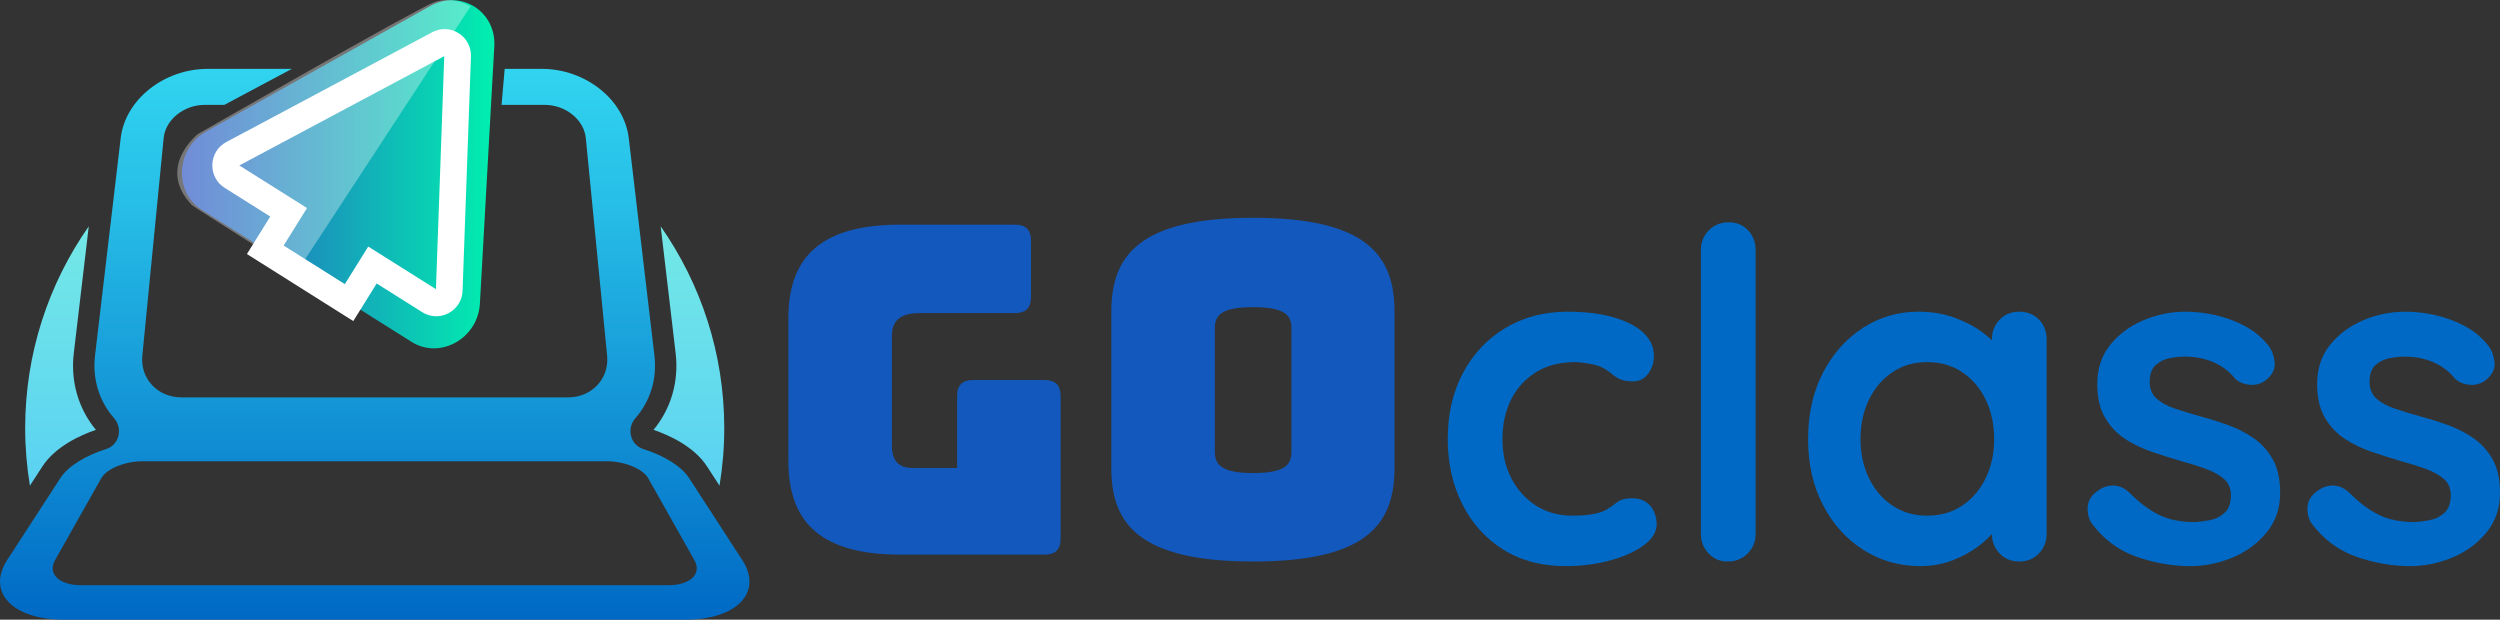 <?xml version="1.0" encoding="UTF-8"?>
<svg xmlns="http://www.w3.org/2000/svg" width="234" height="58" viewBox="0 0 234 58" fill="none">
  <rect x="0" y="0" width="234" height="58" fill="#333333" stroke="none"/>
  <g clip-path="url(#clip0_3_4)">
    <path d="M146.737 29.174C148.36 29.174 149.775 29.345 150.986 29.689C152.194 30.032 153.135 30.511 153.803 31.126C154.472 31.741 154.806 32.477 154.806 33.336C154.806 33.908 154.635 34.444 154.294 34.945C153.952 35.446 153.454 35.696 152.8 35.696C152.343 35.696 151.967 35.631 151.668 35.503C151.369 35.374 151.105 35.21 150.878 35.009C150.65 34.809 150.379 34.623 150.067 34.451C149.783 34.28 149.347 34.145 148.764 34.044C148.181 33.944 147.746 33.894 147.462 33.894C146.011 33.894 144.78 34.209 143.77 34.838C142.758 35.467 141.983 36.318 141.443 37.391C140.902 38.463 140.631 39.701 140.631 41.102C140.631 42.503 140.909 43.698 141.463 44.771C142.019 45.843 142.787 46.694 143.769 47.324C144.751 47.952 145.882 48.267 147.163 48.267C147.873 48.267 148.487 48.224 148.999 48.138C149.512 48.053 149.938 47.923 150.28 47.752C150.678 47.523 151.034 47.28 151.348 47.023C151.661 46.765 152.13 46.637 152.756 46.637C153.497 46.637 154.065 46.873 154.464 47.344C154.862 47.817 155.062 48.396 155.062 49.083C155.062 49.771 154.663 50.449 153.866 51.035C153.069 51.621 152.023 52.094 150.728 52.45C149.433 52.809 148.032 52.987 146.524 52.987C144.274 52.987 142.325 52.466 140.674 51.422C139.023 50.377 137.749 48.954 136.854 47.152C135.956 45.351 135.508 43.334 135.508 41.102C135.508 38.758 135.985 36.691 136.939 34.903C137.892 33.115 139.216 31.713 140.909 30.698C142.603 29.683 144.545 29.175 146.737 29.175L146.737 29.174Z" fill="#0069C5"></path>
    <path d="M164.326 49.941C164.326 50.685 164.076 51.306 163.579 51.806C163.08 52.308 162.462 52.557 161.723 52.557C160.983 52.557 160.413 52.307 159.929 51.806C159.445 51.306 159.203 50.685 159.203 49.941V23.424C159.203 22.68 159.452 22.058 159.95 21.557C160.448 21.057 161.067 20.806 161.807 20.806C162.546 20.806 163.152 21.058 163.622 21.557C164.091 22.058 164.326 22.68 164.326 23.424V49.94V49.941Z" fill="#0069C5"></path>
    <path d="M189.002 29.174C189.741 29.174 190.354 29.417 190.838 29.903C191.322 30.389 191.564 31.018 191.564 31.79V49.94C191.564 50.685 191.322 51.306 190.838 51.806C190.354 52.307 189.742 52.557 189.002 52.557C188.262 52.557 187.65 52.307 187.166 51.806C186.682 51.306 186.44 50.685 186.44 49.94V47.838L187.379 48.224C187.379 48.596 187.181 49.047 186.783 49.576C186.383 50.105 185.844 50.626 185.16 51.141C184.477 51.656 183.672 52.093 182.748 52.449C181.822 52.807 180.819 52.986 179.738 52.986C177.774 52.986 175.995 52.48 174.402 51.464C172.808 50.449 171.548 49.047 170.624 47.258C169.698 45.471 169.236 43.418 169.236 41.101C169.236 38.784 169.698 36.69 170.624 34.902C171.548 33.114 172.793 31.712 174.359 30.697C175.924 29.682 177.66 29.174 179.568 29.174C180.791 29.174 181.915 29.361 182.94 29.731C183.965 30.104 184.855 30.575 185.609 31.148C186.362 31.72 186.947 32.299 187.36 32.885C187.771 33.472 187.978 33.965 187.978 34.366L186.441 34.923V31.791C186.441 31.047 186.682 30.425 187.166 29.924C187.65 29.424 188.262 29.174 189.003 29.174H189.002ZM180.378 48.267C181.63 48.267 182.725 47.952 183.665 47.324C184.605 46.694 185.336 45.836 185.864 44.749C186.39 43.661 186.653 42.447 186.653 41.101C186.653 39.756 186.389 38.499 185.864 37.411C185.337 36.325 184.605 35.466 183.665 34.837C182.725 34.209 181.63 33.894 180.378 33.894C179.127 33.894 178.072 34.208 177.133 34.837C176.194 35.466 175.461 36.325 174.934 37.411C174.408 38.499 174.144 39.728 174.144 41.101C174.144 42.474 174.408 43.661 174.934 44.749C175.461 45.836 176.194 46.694 177.133 47.324C178.072 47.952 179.154 48.267 180.378 48.267Z" fill="#0069C5"></path>
    <path d="M195.791 48.997C195.505 48.597 195.378 48.082 195.406 47.452C195.435 46.822 195.804 46.279 196.516 45.821C196.972 45.536 197.456 45.414 197.968 45.456C198.48 45.5 198.977 45.763 199.461 46.25C200.286 47.08 201.155 47.724 202.066 48.181C202.977 48.639 204.114 48.867 205.482 48.867C205.908 48.84 206.377 48.776 206.89 48.675C207.403 48.575 207.851 48.347 208.235 47.988C208.619 47.631 208.812 47.081 208.812 46.336C208.812 45.708 208.598 45.206 208.171 44.835C207.743 44.463 207.182 44.148 206.485 43.89C205.786 43.634 205.011 43.391 204.158 43.161C203.275 42.904 202.371 42.618 201.447 42.303C200.521 41.989 199.674 41.581 198.907 41.081C198.139 40.581 197.512 39.915 197.029 39.086C196.544 38.256 196.303 37.212 196.303 35.953C196.303 34.523 196.701 33.308 197.498 32.306C198.294 31.305 199.327 30.532 200.594 29.989C201.859 29.446 203.191 29.174 204.586 29.174C205.468 29.174 206.393 29.281 207.361 29.496C208.327 29.711 209.252 30.054 210.136 30.526C211.018 30.997 211.757 31.62 212.355 32.392C212.668 32.821 212.853 33.336 212.909 33.936C212.967 34.538 212.696 35.081 212.099 35.567C211.673 35.91 211.174 36.06 210.604 36.017C210.035 35.975 209.565 35.781 209.196 35.438C208.711 34.809 208.064 34.308 207.253 33.936C206.441 33.566 205.509 33.379 204.457 33.379C204.03 33.379 203.567 33.429 203.07 33.529C202.571 33.63 202.137 33.844 201.767 34.173C201.397 34.502 201.212 35.024 201.212 35.739C201.212 36.398 201.425 36.919 201.852 37.305C202.28 37.692 202.856 38.007 203.582 38.249C204.308 38.493 205.083 38.728 205.909 38.957C206.762 39.187 207.631 39.458 208.513 39.773C209.395 40.088 210.207 40.502 210.946 41.017C211.687 41.532 212.285 42.197 212.74 43.012C213.195 43.828 213.423 44.865 213.423 46.123C213.423 47.582 212.996 48.826 212.142 49.856C211.289 50.886 210.22 51.666 208.94 52.194C207.659 52.723 206.349 52.988 205.012 52.988C203.332 52.988 201.653 52.694 199.974 52.108C198.294 51.522 196.901 50.485 195.791 48.998V48.997Z" fill="#0069C5"></path>
    <path d="M216.369 48.997C216.083 48.597 215.955 48.082 215.984 47.452C216.013 46.822 216.382 46.279 217.094 45.821C217.549 45.536 218.033 45.414 218.546 45.456C219.058 45.5 219.555 45.763 220.039 46.25C220.864 47.08 221.733 47.724 222.644 48.181C223.555 48.639 224.692 48.867 226.06 48.867C226.486 48.84 226.955 48.776 227.468 48.675C227.98 48.575 228.429 48.347 228.813 47.988C229.197 47.631 229.39 47.081 229.39 46.336C229.39 45.708 229.176 45.206 228.749 44.835C228.321 44.463 227.76 44.148 227.063 43.89C226.364 43.634 225.589 43.391 224.736 43.161C223.852 42.904 222.949 42.618 222.025 42.303C221.099 41.989 220.252 41.581 219.485 41.081C218.717 40.581 218.09 39.915 217.607 39.086C217.122 38.256 216.881 37.212 216.881 35.953C216.881 34.523 217.279 33.308 218.076 32.306C218.872 31.305 219.905 30.532 221.172 29.989C222.437 29.446 223.769 29.174 225.164 29.174C226.046 29.174 226.971 29.281 227.939 29.496C228.905 29.711 229.83 30.054 230.714 30.526C231.596 30.997 232.335 31.62 232.933 32.392C233.246 32.821 233.431 33.336 233.487 33.936C233.545 34.538 233.274 35.081 232.677 35.567C232.251 35.91 231.752 36.06 231.182 36.017C230.613 35.975 230.142 35.781 229.774 35.438C229.289 34.809 228.642 34.308 227.831 33.936C227.019 33.566 226.087 33.379 225.035 33.379C224.608 33.379 224.145 33.429 223.647 33.529C223.148 33.63 222.715 33.844 222.345 34.173C221.974 34.502 221.79 35.024 221.79 35.739C221.79 36.398 222.003 36.919 222.43 37.305C222.858 37.692 223.434 38.007 224.16 38.249C224.886 38.493 225.661 38.728 226.487 38.957C227.34 39.187 228.209 39.458 229.091 39.773C229.973 40.088 230.785 40.502 231.524 41.017C232.265 41.532 232.863 42.197 233.318 43.012C233.773 43.828 234 44.865 234 46.123C234 47.582 233.574 48.826 232.72 49.856C231.867 50.886 230.798 51.666 229.518 52.194C228.237 52.723 226.927 52.988 225.59 52.988C223.91 52.988 222.231 52.694 220.552 52.108C218.872 51.522 217.479 50.485 216.369 48.998V48.997Z" fill="#0069C5"></path>
    <path d="M63.24 33.053C63.553 35.7 62.819 38.237 61.172 40.233C62.653 40.744 64.972 41.797 66.182 43.664L67.348 45.461C67.635 43.711 67.791 41.916 67.791 40.084C67.791 33.048 65.585 26.534 61.84 21.187L63.24 33.053Z" fill="url(#paint0_linear_3_4)"></path>
    <path d="M3.966 43.663C5.177 41.797 7.495 40.743 8.976 40.233C7.328 38.238 6.595 35.7 6.908 33.053L8.308 21.185C4.563 26.533 2.356 33.047 2.356 40.083C2.356 41.915 2.513 43.71 2.799 45.461L3.966 43.663Z" fill="url(#paint1_linear_3_4)"></path>
    <path d="M69.482 52.429L64.507 44.761C63.767 43.619 62.146 42.644 60.22 42.033C58.983 41.641 58.622 40.106 59.481 39.129C60.824 37.601 61.519 35.531 61.255 33.289L58.853 12.931C58.425 9.303 54.779 6.446 50.713 6.446H47.238L46.945 9.816H50.983C52.94 9.816 54.662 11.199 54.832 12.931L56.827 33.29C57.037 35.429 55.405 37.194 53.178 37.194H16.971C14.744 37.194 13.111 35.429 13.322 33.29L15.317 12.931C15.487 11.199 17.209 9.816 19.166 9.816H20.998L27.318 6.446H19.436C15.37 6.446 11.723 9.303 11.296 12.931L8.894 33.289C8.63 35.531 9.325 37.601 10.668 39.129C11.527 40.106 11.166 41.641 9.929 42.033C8.003 42.644 6.382 43.619 5.642 44.761L0.667 52.429C-1.237 55.363 1.065 58 5.998 58H64.151C69.085 58 71.387 55.362 69.483 52.429H69.482ZM62.551 54.776H7.597C5.515 54.776 4.434 53.7 5.152 52.429L9.478 44.761C9.981 43.87 11.708 43.173 13.354 43.173H56.794C58.44 43.173 60.167 43.87 60.67 44.761L64.996 52.429C65.713 53.7 64.633 54.776 62.551 54.776Z" fill="url(#paint2_linear_3_4)"></path>
    <path d="M19.308 12.3L40.278 0.562C43.123 -1.03 46.45 1.064 46.267 4.33L44.919 28.416C44.736 31.683 41.181 33.673 38.52 31.998L18.897 19.651C16.235 17.976 16.463 13.892 19.308 12.3H19.308Z" fill="url(#paint3_linear_3_4)"></path>
    <path d="M42.926 28.438C42.701 28.799 42.382 29.099 41.989 29.31C41.201 29.729 40.28 29.697 39.525 29.221L35.258 26.536L33.068 30.052L23.111 23.777L25.297 20.268L21.031 17.583C20.275 17.108 19.843 16.29 19.875 15.395C19.907 14.499 20.396 13.714 21.183 13.294L40.46 3.015C41.248 2.595 42.169 2.628 42.924 3.104C43.68 3.579 44.112 4.397 44.08 5.293L43.297 27.21C43.281 27.658 43.151 28.078 42.926 28.438L42.926 28.438ZM32.277 26.593L34.467 23.078L40.804 27.066L41.583 5.256L22.401 15.486L28.737 19.473L26.55 22.984L32.277 26.593Z" fill="white"></path>
    <g opacity="0.33">
      <path d="M27.781 25.456L44.039 0.606C44.039 0.606 42.396 -0.476 40.548 0.251C38.701 0.978 18.544 12.53 18.544 12.53C18.544 12.53 14.571 15.63 17.962 19.202C18.235 19.437 27.781 25.456 27.781 25.456V25.456Z" fill="white"></path>
    </g>
    <path d="M84.292 51.913C77.122 51.913 73.792 49.125 73.792 43.162V29.778C73.792 23.816 77.122 21.027 84.292 21.027H94.964C96.031 21.027 96.5 21.499 96.5 22.571V27.762C96.5 28.834 96.031 29.306 94.964 29.306H86.085C84.292 29.306 83.482 29.992 83.482 31.451V41.703C83.482 43.161 84.122 43.805 85.445 43.805H89.586V37.113C89.586 36.041 90.055 35.568 91.121 35.568H97.737C98.804 35.568 99.275 36.04 99.275 37.113V50.367C99.275 51.441 98.804 51.913 97.737 51.913H84.292V51.913Z" fill="#1358BC"></path>
    <path d="M117.294 52.556C106.624 52.556 104.019 49.039 104.019 43.805V29.177C104.019 23.944 106.624 20.384 117.294 20.384C127.964 20.384 130.526 23.944 130.526 29.177V43.805C130.526 49.039 127.965 52.556 117.294 52.556ZM117.294 44.278C120.41 44.278 120.879 43.419 120.879 42.261V30.722C120.879 29.607 120.41 28.748 117.294 28.748C114.177 28.748 113.709 29.607 113.709 30.722V42.261C113.709 43.419 114.221 44.278 117.294 44.278Z" fill="#1358BC"></path>
  </g>
  <defs>
    <linearGradient id="paint0_linear_3_4" x1="64.482" y1="6.449" x2="64.482" y2="58.584" gradientUnits="userSpaceOnUse">
      <stop stop-color="#84F6DF"></stop>
      <stop offset="0.99" stop-color="#4CC6F8"></stop>
    </linearGradient>
    <linearGradient id="paint1_linear_3_4" x1="5.666" y1="6.449" x2="5.666" y2="58.584" gradientUnits="userSpaceOnUse">
      <stop stop-color="#84F6DF"></stop>
      <stop offset="0.99" stop-color="#4CC6F8"></stop>
    </linearGradient>
    <linearGradient id="paint2_linear_3_4" x1="35.074" y1="6.446" x2="35.074" y2="58" gradientUnits="userSpaceOnUse">
      <stop stop-color="#31D4F0"></stop>
      <stop offset="0.26" stop-color="#26BCE6"></stop>
      <stop offset="0.82" stop-color="#097ECD"></stop>
      <stop offset="1" stop-color="#0069C5"></stop>
    </linearGradient>
    <linearGradient id="paint3_linear_3_4" x1="17.03" y1="16.311" x2="46.274" y2="16.311" gradientUnits="userSpaceOnUse">
      <stop stop-color="#2C53C5"></stop>
      <stop offset="1" stop-color="#00F0AF"></stop>
    </linearGradient>
    <clipPath id="clip0_3_4">
      <rect width="234" height="58" fill="white"></rect>
    </clipPath>
  </defs>
</svg>
